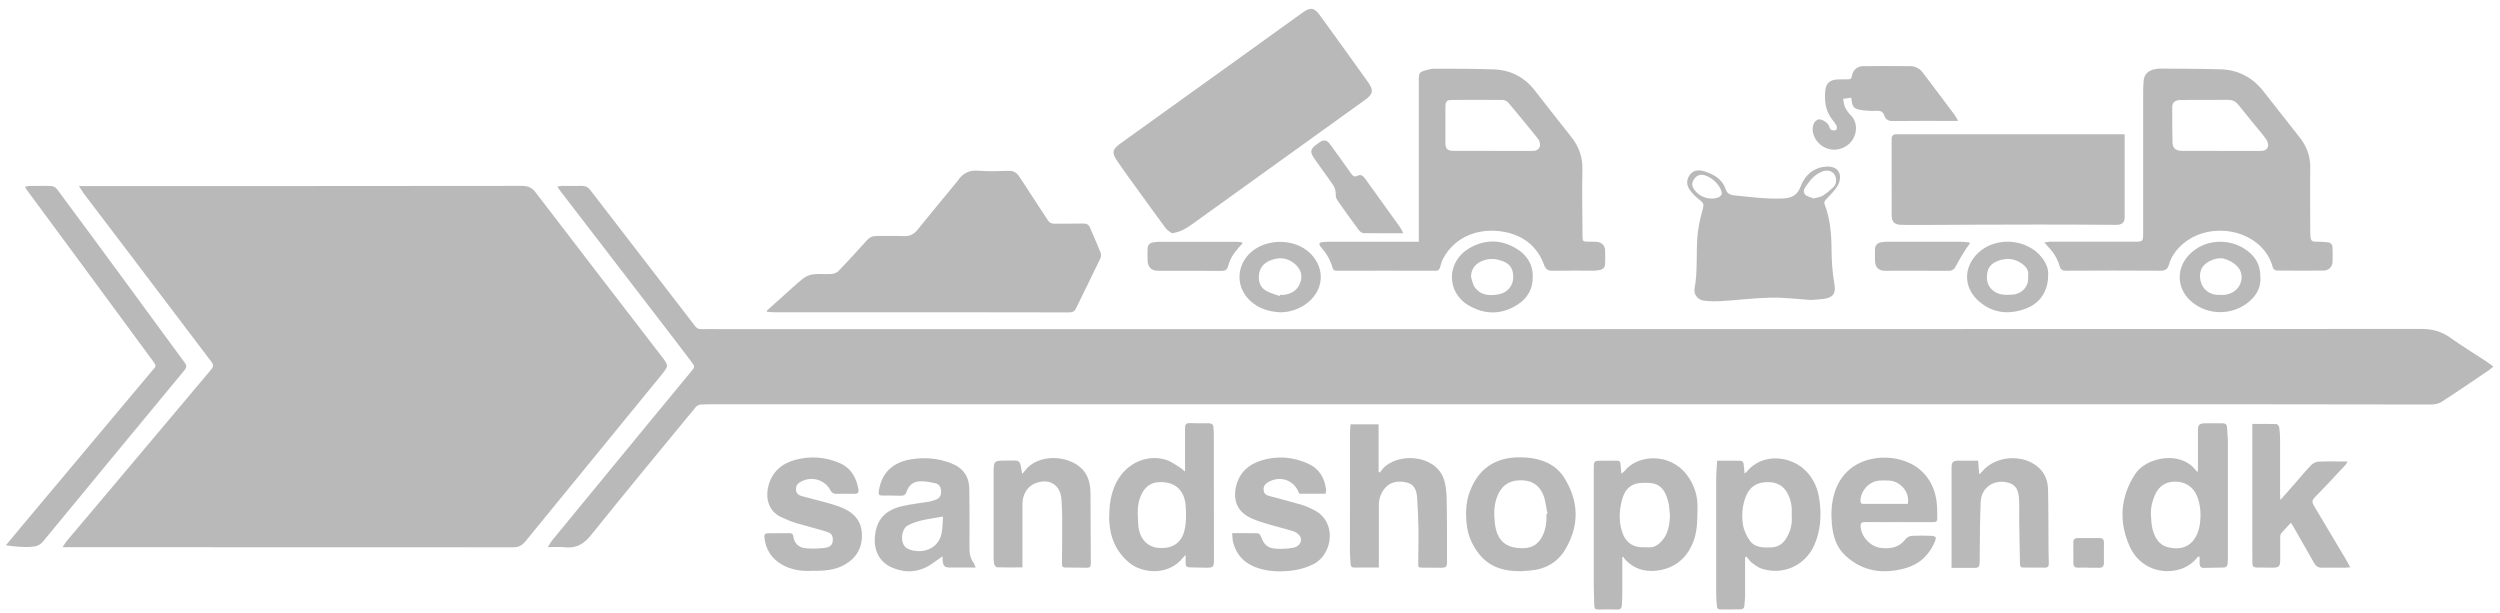 <?xml version="1.0" encoding="UTF-8"?><svg id="Lag_1" xmlns="http://www.w3.org/2000/svg" viewBox="0 0 420.28 103.06"><defs><style>.cls-1{fill:#b9b9b9;}</style></defs><path class="cls-1" d="m10.52,91.98c.31-.46.49-.79.74-1.08,2.91-3.46,5.83-6.91,8.75-10.37,5.16-6.14,10.32-12.28,15.49-18.41.41-.49.41-.82.03-1.31-4.88-6.42-9.74-12.86-14.61-19.28-2.25-2.97-4.52-5.94-6.77-8.91-.29-.38-.52-.8-.88-1.34.48,0,.77,0,1.06,0,24.49,0,48.97,0,73.46-.03,1.01,0,1.65.31,2.28,1.13,7.01,9.17,14.05,18.3,21.09,27.44,1.3,1.69,1.29,1.67-.07,3.34-7.59,9.27-15.18,18.55-22.75,27.84-.56.68-1.15,1.01-2.07,1.01-24.88-.02-49.76-.02-74.65-.02h-1.09Z"/><path class="cls-1" d="m419.16,61.62c-.31.26-.49.44-.7.58-2.66,1.8-5.31,3.62-8.02,5.37-.49.32-1.18.43-1.79.43-11.05,0-22.11-.04-33.16-.04-56,0-111.99,0-167.99,0-28.94,0-57.88,0-86.83,0-.96,0-1.91-.01-2.87.05-.28.02-.64.19-.82.41-5.88,7.15-11.79,14.27-17.58,21.49-1.24,1.55-2.55,2.33-4.52,2.09-.85-.1-1.71-.02-2.79-.02.33-.51.54-.91.82-1.25,3-3.66,6.01-7.31,9.02-10.97,4.83-5.87,9.65-11.74,14.5-17.6.33-.39.31-.67.04-1.03-.99-1.3-1.97-2.6-2.96-3.9-6.44-8.37-12.87-16.74-19.31-25.12-.15-.2-.29-.41-.51-.73.31-.06.51-.13.72-.13,1.14,0,2.29.02,3.43,0,.58,0,1.01.2,1.37.67,5.87,7.63,11.76,15.24,17.63,22.88.29.38.58.54,1.04.53,1.17-.02,2.33,0,3.5,0,95.25,0,190.5,0,285.75-.03,1.79,0,3.3.41,4.75,1.44,1.99,1.42,4.08,2.7,6.13,4.04.36.24.71.51,1.14.83Z"/><path class="cls-1" d="m128.92,52.22c.95-.85,1.89-1.71,2.84-2.55,1.1-.98,2.16-1.99,3.32-2.9.46-.36,1.11-.59,1.69-.66.99-.11,2.01.02,3-.05.4-.03.89-.2,1.16-.47,1.63-1.7,3.23-3.42,4.79-5.18.45-.5.91-.74,1.56-.74,1.56.01,3.13-.04,4.69.02.95.04,1.63-.28,2.23-1.01,2.21-2.74,4.46-5.44,6.7-8.16.04-.05.09-.11.13-.17.82-1.22,1.88-1.78,3.42-1.65,1.69.14,3.4.07,5.1.02.86-.03,1.38.32,1.83,1.01,1.57,2.43,3.18,4.82,4.74,7.25.29.45.61.63,1.13.63,1.63-.02,3.26,0,4.89-.03.55-.01.88.18,1.09.67.6,1.41,1.24,2.81,1.8,4.24.11.28.07.71-.06.99-1.34,2.79-2.72,5.56-4.07,8.34-.26.54-.62.71-1.21.7-5.2-.02-10.4-.02-15.6-.02-11.28,0-22.57,0-33.85,0-.43,0-.86-.05-1.29-.08-.01-.06-.02-.13-.03-.19Z"/><path class="cls-1" d="m343.67,40.76c.47-.06.75-.13,1.03-.13,4.69,0,9.37,0,14.06,0,1.51,0,1.53,0,1.53-1.55,0-7.76,0-15.53,0-23.29,0-.74.01-1.49.08-2.23.1-1.02.71-1.64,1.69-1.89.34-.08.69-.14,1.04-.14,3.4.03,6.81.02,10.21.12,2.99.09,5.41,1.39,7.25,3.76,2.02,2.59,4.07,5.16,6.09,7.75,1.15,1.48,1.76,3.12,1.73,5.04-.05,3.66,0,7.32,0,10.98,0,.23.02.47.04.7.05.51.29.77.86.75.67-.02,1.35.04,2.02.1.55.05.83.4.83.94.01.79.04,1.59,0,2.38-.04.82-.67,1.44-1.51,1.44-2.63.02-5.27.02-7.9-.01-.21,0-.56-.26-.61-.46-1.65-6.4-10.63-8.27-15.45-3.74-.96.9-1.68,1.95-2.03,3.2-.22.78-.63,1.04-1.45,1.03-5.29-.04-10.58-.03-15.88,0-.59,0-.87-.17-1.04-.74-.35-1.18-.94-2.23-1.8-3.12-.22-.23-.42-.49-.8-.92Zm29.63-15.39c.51,0,1.03,0,1.54,0,1.75,0,3.5,0,5.25,0,1.28,0,1.47-.99.93-1.87-.18-.3-.4-.58-.62-.85-1.37-1.68-2.77-3.34-4.11-5.04-.47-.59-1.02-.83-1.75-.82-1.42.02-2.84.01-4.27.01-1.24,0-2.47-.01-3.71.01-.89.02-1.37.42-1.38,1.15,0,1.98-.01,3.96.04,5.95.02,1.01.56,1.44,1.57,1.45,2.17,0,4.34,0,6.51,0Z"/><path class="cls-1" d="m196.97,39.2c-.34-.28-.75-.5-1.01-.84-1.61-2.17-3.18-4.37-4.77-6.56-1.12-1.55-2.26-3.09-3.33-4.66-1.01-1.49-.9-2.01.55-3.06,7.04-5.06,14.09-10.11,21.13-15.17,3.14-2.26,6.27-4.53,9.42-6.78,1.32-.95,1.98-.87,2.93.44,2.73,3.75,5.44,7.52,8.13,11.29.93,1.31.8,1.97-.52,2.92-9.59,6.9-19.19,13.78-28.78,20.69-1.11.8-2.2,1.57-3.75,1.74Z"/><path class="cls-1" d="m238.52,40.64c0-.38,0-.66,0-.93,0-8.79,0-17.58,0-26.37,0-1.04.1-1.21,1.07-1.5.51-.15,1.05-.29,1.57-.29,3.31,0,6.62,0,9.93.11,2.82.1,5.16,1.28,6.92,3.54,2.05,2.63,4.1,5.25,6.17,7.86,1.26,1.59,1.89,3.35,1.84,5.42-.08,3.71,0,7.41.02,11.12,0,1,.04,1.02,1.02,1.03.47,0,.93,0,1.4.03.79.07,1.35.62,1.38,1.4.03.74.02,1.49,0,2.24-.01.58-.3.97-.89,1.09-.32.06-.64.11-.97.11-2.33,0-4.66-.02-6.99.02-.75.01-1.14-.25-1.4-.95-1.12-3.09-3.39-4.92-6.56-5.56-4.16-.83-8.33.62-10.38,4.39-.25.46-.4.99-.55,1.5-.12.4-.27.62-.75.62-5.53-.02-11.05-.02-16.58,0-.41,0-.63-.1-.75-.52-.37-1.3-1.04-2.43-1.93-3.44-.47-.54-.37-.79.35-.87.46-.05.93-.05,1.4-.05,4.38,0,8.77,0,13.15,0,.46,0,.93,0,1.51,0Zm12.53-15.27c2.21,0,4.43,0,6.64,0,1,0,1.45-.72,1.08-1.66-.07-.17-.17-.33-.29-.48-1.63-2.01-3.26-4.02-4.93-5.99-.21-.25-.63-.43-.96-.44-2.8-.03-5.6,0-8.39,0-1,0-1.21.23-1.21,1.26,0,1.96,0,3.92,0,5.88,0,1.09.31,1.42,1.4,1.42,2.21.01,4.43,0,6.65,0Z"/><path class="cls-1" d="m357.18,22.57c0,4.73,0,9.34,0,13.96,0,.9-.48,1.28-1.46,1.27-4.36-.02-8.72-.06-13.08-.05-6.78,0-13.57.04-20.35.07-.91,0-1.82,0-2.73-.03-1.04-.02-1.55-.52-1.55-1.55,0-4.27,0-8.53-.01-12.8,0-.65.27-.89.87-.87.19,0,.37,0,.56,0,12.29,0,24.58,0,36.86,0h.9Z"/><path class="cls-1" d="m304.56,50.44c-2.28-.15-4.56-.44-6.84-.4-2.74.05-5.48.4-8.22.57-1.04.06-2.1.07-3.12-.08-1-.15-1.68-1.06-1.5-2.04.57-3.05.21-6.14.52-9.2.15-1.45.52-2.88.89-4.29.16-.59.08-.9-.42-1.28-.67-.51-1.33-1.11-1.8-1.8-.58-.84-.61-1.8.11-2.65.69-.81,1.65-.69,2.46-.43,1.52.5,2.91,1.29,3.47,2.97.22.67.68.96,1.4,1.03,2.76.28,5.51.65,8.29.52,1.36-.06,2.35-.54,2.86-1.9.59-1.57,1.6-2.78,3.28-3.28.35-.1.73-.15,1.1-.17,2.38-.11,2.66,1.73,1.94,3.11-.46.88-1.26,1.59-1.94,2.35-.25.28-.45.47-.29.89.91,2.39,1.13,4.9,1.15,7.42.02,2.01.13,3.99.49,5.97.29,1.61-.27,2.32-1.89,2.51-.65.08-1.3.11-1.95.16Zm.3-17.07c.63-.18,1.14-.21,1.53-.45.65-.4,1.23-.91,1.8-1.43.22-.2.4-.53.45-.82.24-1.45-.93-2.37-2.31-1.83-1.05.41-1.83,1.18-2.46,2.09-.36.52-.93,1.13-.43,1.74.31.39.99.49,1.43.69Zm-15.4-.7c-.01-1.62-2.32-3.5-3.67-3.27-.84.15-1.55,1.3-1.23,2,.71,1.58,2.81,2.43,4.38,1.75.26-.11.44-.41.52-.49Z"/><path class="cls-1" d="m.97,91.69c1.43-1.71,2.76-3.32,4.1-4.92,6.71-8,13.42-16,20.13-24,.13-.16.27-.33.41-.48.68-.76.7-.77.08-1.62-3.74-5.09-7.49-10.17-11.23-15.26-3.28-4.44-6.56-8.89-9.84-13.33-.14-.18-.25-.38-.43-.68.26-.05.45-.12.63-.13,1.26-.01,2.52-.05,3.78,0,.34.02.77.24.97.51,4.06,5.46,8.09,10.94,12.12,16.42,3.12,4.24,6.21,8.51,9.34,12.74.41.55.35.86-.06,1.35-7.91,9.55-15.8,19.12-23.69,28.69-.44.53-.93.83-1.64.91-1.54.18-3.04,0-4.67-.22Z"/><path class="cls-1" d="m293.37,93.72c0,2.18,0,4.37,0,6.55,0,.49-.1.97-.11,1.46,0,.56-.32.72-.81.72-1.07,0-2.15-.01-3.22.01-.44.01-.58-.22-.6-.59-.05-.67-.12-1.35-.12-2.02,0-6.41-.01-12.82,0-19.23,0-1.04.11-2.08.16-3.18,1.41,0,2.71-.01,4.02.02.15,0,.38.25.41.41.1.54.12,1.09.18,1.73.16-.13.28-.19.35-.28,2.55-3.19,7.37-2.79,9.99-.12,1.34,1.37,2.01,3.04,2.26,4.92.34,2.59.19,5.12-.88,7.53-1.54,3.45-5.32,5.14-8.89,3.93-.6-.2-1.14-.62-1.65-1.01-.34-.26-.57-.66-.85-1-.08.05-.17.11-.25.16Zm7.84-7.1c.08-1.25-.08-2.41-.61-3.51-.73-1.51-1.97-2.1-3.57-2.06-1.68.04-2.88.79-3.52,2.38-.63,1.56-.74,3.19-.49,4.81.14.9.58,1.82,1.1,2.58.87,1.28,2.28,1.26,3.66,1.2,1.07-.04,1.86-.52,2.43-1.4.81-1.23,1.13-2.59.99-4.01Z"/><path class="cls-1" d="m369.53,93.56c-1.07,1.38-2.47,2.16-4.19,2.39-2.99.4-5.93-1.07-7.27-4-1.91-4.19-1.65-8.34.87-12.25,1.82-2.83,7.65-4.02,10.2-.63.06.09.17.14.33.29.01-.29.03-.48.03-.68,0-2.1,0-4.2,0-6.3,0-.98.2-1.2,1.18-1.22.98-.02,1.96,0,2.94,0,.47,0,.75.17.77.68.04.81.14,1.63.14,2.44.01,6.58,0,13.15,0,19.73,0,.26-.01.51-.04.77-.05.4-.26.62-.69.63-1.12.01-2.24.05-3.36.06-.52,0-.66-.35-.66-.8,0-.36,0-.71,0-1.07-.09-.01-.17-.02-.26-.03Zm-7.93-6.98c.07.74.05,1.5.23,2.21.37,1.46,1,2.8,2.65,3.21,2.62.65,4.49-.48,5.18-3.1.08-.31.16-.63.19-.96.17-1.52.1-3.02-.47-4.47-.65-1.63-1.95-2.46-3.62-2.5-1.57-.04-2.79.68-3.48,2.22-.49,1.1-.73,2.2-.68,3.39Z"/><path class="cls-1" d="m272.73,93.67c0,2.02,0,4.04,0,6.07,0,.68-.05,1.35-.08,2.03-.02.47-.22.71-.74.7-1.07-.03-2.14-.03-3.22,0-.49.01-.66-.18-.67-.65-.02-1.16-.09-2.33-.09-3.49,0-6.48,0-12.96,0-19.44,0-1.44,0-1.44,1.46-1.44.82,0,1.63.01,2.45,0,.37,0,.56.12.58.5.03.52.1,1.05.16,1.69.24-.21.42-.32.54-.47,2.21-2.79,7.59-3.07,10.41.6,1.23,1.6,1.87,3.41,1.84,5.45-.03,1.81.03,3.63-.55,5.4-1.03,3.16-3.33,5.08-6.63,5.34-1.88.15-3.54-.41-4.88-1.79-.17-.18-.31-.39-.47-.59l-.12.11Zm8-7.09c-.08-.72-.08-1.45-.26-2.14-.36-1.38-.86-2.72-2.43-3.14-.61-.16-1.29-.13-1.94-.12-1.66.02-2.78.84-3.28,2.41-.61,1.9-.74,3.84-.14,5.77.4,1.28,1.19,2.24,2.54,2.55.65.15,1.34.07,2.02.1.72.03,1.3-.27,1.82-.75,1.36-1.28,1.63-2.92,1.68-4.67Z"/><path class="cls-1" d="m199.22,79.27c0-2.5,0-4.92,0-7.34,0-.59.21-.83.83-.8,1.02.05,2.05.03,3.08.02.53,0,.85.17.87.74.02.4.06.79.06,1.18,0,7.04.01,14.08.02,21.12,0,1.11-.13,1.26-1.25,1.25-.93,0-1.86-.06-2.8-.06-.51,0-.72-.22-.71-.71.01-.41,0-.83,0-1.39-.22.23-.35.35-.45.48-2.32,2.96-6.79,2.82-9.2.7-2.73-2.4-3.42-5.49-3.15-8.92.12-1.61.47-3.17,1.25-4.62,1.66-3.07,5.06-4.61,8.26-3.62.8.25,1.51.79,2.24,1.23.33.2.62.48.94.75Zm-7.94,7.38c.03.56.03,1.12.08,1.68.2,2.18,1.46,3.6,3.34,3.77,2.3.22,3.93-.76,4.44-3,.3-1.33.29-2.77.18-4.15-.16-2.06-1.37-4-4.36-3.9-1.34.04-2.29.63-2.93,1.8-.65,1.19-.81,2.46-.76,3.79Z"/><path class="cls-1" d="m231.8,95.41c-1.46,0-2.81,0-4.16,0-.42,0-.57-.22-.59-.61-.03-.65-.11-1.3-.11-1.95,0-6.71,0-13.43.01-20.14,0-.44.06-.88.09-1.37h4.72v7.95c.07.06.14.11.21.17.18-.24.35-.51.56-.73,2.44-2.63,8.55-2.36,10.11,1.59.42,1.07.53,2.31.56,3.48.08,3.54.05,7.09.06,10.63,0,.87-.15,1.01-1.03,1.02-.98,0-1.96-.03-2.94-.02-.88,0-.88.02-.87-.88.01-1.89.07-3.78.04-5.66-.03-1.72-.11-3.45-.22-5.17-.07-1.11-.39-2.23-1.59-2.56-1.47-.41-2.93-.2-3.85.93-.67.82-1.01,1.77-1,2.84,0,3.19,0,6.39,0,9.58,0,.25,0,.5,0,.9Z"/><path class="cls-1" d="m395.11,95.37c-.44.03-.68.07-.93.07-1.26,0-2.52-.04-3.78,0-.65.02-1.06-.24-1.36-.77-1.15-2.02-2.3-4.05-3.46-6.07-.11-.2-.23-.38-.44-.72-.6.64-1.16,1.19-1.66,1.79-.14.17-.15.48-.15.72-.01,1.26,0,2.52,0,3.78-.01,1.06-.22,1.26-1.27,1.26-.89,0-1.77-.03-2.66-.02-.53,0-.76-.21-.75-.74.01-.63-.01-1.26-.01-1.89,0-6.85,0-13.71,0-20.56,0-.3,0-.59,0-.95,1.41,0,2.73-.02,4.05.02.17,0,.44.32.47.52.1.67.15,1.34.15,2.02.01,3.08,0,6.15,0,9.23,0,.27.02.55.04,1,.86-.97,1.6-1.8,2.34-2.65.94-1.07,1.84-2.18,2.82-3.2.3-.32.81-.58,1.24-.6,1.58-.07,3.17-.03,4.9-.03-.15.25-.23.46-.37.6-1.7,1.82-3.39,3.66-5.14,5.43-.48.49-.48.85-.16,1.38,1.76,2.93,3.51,5.88,5.26,8.82.27.45.51.93.86,1.55Z"/><path class="cls-1" d="m319.19,87.77c-1.89,0-3.78.02-5.66-.01-.6,0-.77.2-.74.77.08,1.67,1.65,3.37,3.38,3.58,1.66.2,3.15-.07,4.23-1.54.2-.27.66-.47,1.01-.49,1.09-.06,2.19-.05,3.28,0,.78.04.89.24.57,1-.93,2.21-2.54,3.75-4.84,4.41-3.72,1.06-7.2.67-10.17-2.07-1.56-1.43-2.1-3.32-2.29-5.33-.16-1.72-.08-3.45.41-5.12.99-3.41,3.63-5.56,7.23-5.97,1.44-.16,2.84-.04,4.21.38,3.55,1.08,5.67,3.97,5.84,7.9.03.61,0,1.21.03,1.82.03.53-.2.69-.7.68-1.93-.02-3.87,0-5.8,0h0Zm1.55-3.07c.21-1.44-.42-2.66-1.62-3.42-.98-.62-2.04-.53-3.11-.49-1.7.05-3.25,1.71-3.24,3.41,0,.34.09.51.47.51,2.48-.01,4.97,0,7.5,0Z"/><path class="cls-1" d="m164.03,95.41c-.81,0-1.47,0-2.13,0-.72,0-1.45,0-2.17,0-.9,0-1.16-.23-1.25-1.11-.02-.23-.02-.45-.04-.78-.71.5-1.33.98-1.98,1.4-2.06,1.32-4.23,1.46-6.47.51-2.27-.96-3.12-3.08-2.91-5.23.28-2.96,1.79-4.53,4.89-5.18,1.41-.3,2.85-.46,4.27-.7.39-.07.76-.2,1.13-.34.66-.25.88-.78.84-1.45-.04-.65-.34-1.16-.97-1.29-.83-.18-1.69-.34-2.53-.33-1.13.02-1.93.64-2.29,1.73-.19.57-.52.73-1.1.7-.95-.05-1.91-.02-2.87-.03-.71,0-.81-.12-.7-.83.46-2.98,2.33-4.8,5.49-5.28,2.22-.34,4.41-.17,6.54.63,2.1.79,3.15,2.21,3.17,4.44.04,3.22.06,6.43.03,9.65,0,.96.07,1.85.66,2.65.15.2.21.45.4.86Zm-5.49-8.57c-2.12.37-4.1.55-5.88,1.46-1.16.59-1.38,2.9-.38,3.74.39.33,1,.49,1.53.56,2.23.32,4.06-.87,4.48-2.93.17-.86.16-1.75.25-2.83Z"/><path class="cls-1" d="m255.61,96.03c-2.79.02-5.27-.69-7.05-3.01-1.09-1.41-1.76-3-1.98-4.78-.23-1.92-.16-3.83.53-5.65,1.64-4.29,4.9-6.04,9.57-5.66.76.06,1.53.19,2.26.41,1.68.51,3.08,1.46,4.02,2.96,2.48,3.95,2.57,8,.22,12.01-1.33,2.26-3.42,3.42-6.04,3.61-.51.04-1.02.07-1.53.11Zm4.37-9.63l.17-.03c-.23-1.06-.3-2.18-.71-3.17-.76-1.85-2.26-2.6-4.27-2.44-1.75.14-2.81,1.07-3.44,2.63-.6,1.48-.6,3.01-.43,4.55.33,3,1.94,4.34,4.95,4.21,1.45-.06,2.44-.79,3.07-2.07.57-1.16.7-2.4.66-3.68Z"/><path class="cls-1" d="m207.14,89.63c1.5,0,2.92-.02,4.33.02.18,0,.43.32.51.54.51,1.44,1.17,2.01,2.71,2.06.92.03,1.87,0,2.77-.18,1.06-.21,1.57-1.22,1.06-1.98-.24-.35-.69-.64-1.1-.78-1.33-.42-2.69-.73-4.03-1.13-1.02-.31-2.06-.61-3.03-1.05-2.27-1.05-3.12-2.88-2.57-5.32.54-2.35,2.11-3.76,4.32-4.42,2.66-.8,5.3-.59,7.84.57,1.85.85,2.73,2.39,2.98,4.34.03.22-.05.45-.09.7h-4.39c-.03-.05-.08-.1-.1-.16-.81-2.15-3.15-2.95-5.17-1.78-.51.3-.79.69-.75,1.3.04.59.38.87.9,1.01,1.82.49,3.65.95,5.45,1.48.75.22,1.48.56,2.18.92,3.86,2,3.07,7.36-.06,9.02-1.04.55-2.25.92-3.42,1.09-1.87.26-3.77.26-5.62-.26-2.4-.68-4.04-2.15-4.6-4.66-.08-.38-.07-.77-.12-1.32Z"/><path class="cls-1" d="m136.18,95.98c-1.32.04-3.11-.13-4.75-1.08-1.73-1.01-2.7-2.51-2.92-4.51-.06-.5.09-.74.62-.74,1.19,0,2.38-.02,3.57-.02.37,0,.62.11.67.53.15,1.18.9,1.88,2.01,2,1.07.12,2.18.07,3.25-.05.65-.07,1.34-.34,1.37-1.23.03-.91-.17-1.24-1.24-1.56-1.65-.5-3.32-.9-4.97-1.4-.82-.25-1.61-.6-2.39-.95-2.41-1.07-2.69-3.51-2.22-5.3.61-2.31,2.21-3.73,4.43-4.34,2.53-.7,5.08-.55,7.53.51,1.94.84,2.84,2.46,3.18,4.45.08.49-.13.74-.66.73-1-.02-2.01-.03-3.01,0-.51.02-.8-.16-1.05-.61-.95-1.76-3.1-2.39-4.88-1.48-.59.3-.96.68-.9,1.42.05.68.51.92,1.03,1.07,1.41.4,2.84.72,4.25,1.12.91.26,1.83.54,2.7.92,1.9.84,3.05,2.25,3.1,4.41.05,2.31-.98,3.99-2.95,5.09-1.62.9-3.41,1.04-5.74,1Z"/><path class="cls-1" d="m171.9,95.39c-1.47,0-2.87.02-4.26-.02-.17,0-.42-.27-.48-.47-.1-.38-.12-.78-.12-1.18,0-4.71-.01-9.42,0-14.12,0-2.17.02-2.17,2.16-2.17.58,0,1.17-.04,1.75.02.2.02.48.24.53.43.16.53.23,1.09.36,1.78.21-.24.38-.4.52-.59,2.09-2.77,7.19-2.68,9.59-.19,1.12,1.16,1.37,2.68,1.38,4.22.03,3.89.02,7.79.05,11.68,0,.56-.25.68-.72.67-1.19-.02-2.38-.05-3.57-.04-.57,0-.56-.34-.56-.74.02-2.49.05-4.99.04-7.48,0-1.09-.04-2.19-.13-3.28-.2-2.42-2.02-3.54-4.31-2.7-1.35.49-2.23,1.84-2.24,3.47,0,3.24,0,6.48,0,9.72,0,.28,0,.56,0,1Z"/><path class="cls-1" d="m328.08,95.44v-2.8c0-4.66,0-9.33,0-13.99,0-.96.24-1.21,1.19-1.21,1.07,0,2.14,0,3.28,0,.06.75.11,1.46.18,2.31.21-.21.36-.33.48-.47,2.21-2.68,6.84-3.03,9.45-.73,1.13.99,1.61,2.3,1.64,3.73.08,3.31.06,6.62.08,9.93,0,.84.02,1.68.05,2.52.02.46-.17.7-.64.7-1.24,0-2.47,0-3.71-.02-.52,0-.49-.41-.5-.75-.05-2.38-.1-4.76-.13-7.13-.01-1.07.03-2.15,0-3.22-.02-.55-.07-1.12-.23-1.65-.22-.76-.75-1.26-1.53-1.49-2.36-.7-4.6.72-4.71,3.17-.15,3.26-.13,6.53-.17,9.79-.01,1.31-.05,1.36-1.38,1.34-1.09-.01-2.18,0-3.35,0Z"/><path class="cls-1" d="m329.14,20.33c-.44,0-.73,0-1.03,0-3.29,0-6.57-.03-9.86.02-.77.01-1.25-.22-1.48-.93-.21-.63-.6-.83-1.26-.79-.74.05-1.49.01-2.23-.08-1.67-.21-1.86-.43-2.05-2.06-.04-.02-.08-.06-.12-.06-.42.06-.84.12-1.25.19.09.46.11.96.3,1.37.25.52.59,1.02,1,1.42,1.57,1.53.99,4.84-1.88,5.63-2.11.59-4.35-.95-4.55-3.14,0-.05,0-.09,0-.14-.03-.81.39-1.54.98-1.68.47-.12,1.43.44,1.72,1,.13.25.18.6.38.73.22.14.59.13.86.05.1-.03.18-.49.1-.67-.2-.41-.5-.78-.79-1.15-1.1-1.42-1.29-3.07-1.13-4.78.12-1.31.8-1.86,2.14-1.91.58-.02,1.17-.02,1.75-.02.35,0,.52-.11.58-.52.13-.99.88-1.68,1.92-1.69,2.63-.03,5.27-.02,7.9,0,.89,0,1.62.44,2.15,1.14,1.79,2.36,3.56,4.72,5.33,7.09.19.25.31.55.54.96Z"/><path class="cls-1" d="m344.31,46.33c0,2.6-1.36,4.65-3.69,5.53-2.82,1.07-5.51.85-7.87-1.15-2.71-2.28-2.75-5.83-.14-8.25,2.97-2.76,8.2-2.34,10.68.87.71.91,1.13,1.92,1.02,2.99Zm-3.37.13c.23-1.05-.42-1.74-1.25-2.28-1.15-.74-2.39-.82-3.68-.37-.97.34-1.7.9-1.9,1.94-.23,1.18-.07,2.27.95,3.1.98.79,2.1.75,3.25.68,1.54-.09,2.83-1.36,2.63-3.06Z"/><path class="cls-1" d="m257.67,46.46c.05,2.05-.83,3.63-2.5,4.72-2.72,1.77-5.56,1.76-8.31.14-3.74-2.21-3.69-7.31.08-9.55,2.63-1.56,5.35-1.56,7.95,0,1.72,1.03,2.8,2.57,2.78,4.69Zm-10.35.18c.19.55.27,1.19.6,1.64,1.01,1.4,2.5,1.48,4.02,1.2,1.48-.27,2.45-1.45,2.46-2.87.01-1.59-.71-2.49-2.36-2.89-.23-.06-.45-.12-.68-.15-1.65-.23-4.16.65-4.05,3.06Z"/><path class="cls-1" d="m380,46.6c.1,1.55-.51,2.76-1.52,3.76-2.54,2.5-6.58,2.82-9.51.78-3.4-2.36-3.38-6.71.02-9.16,2.89-2.07,7.05-1.7,9.55.82,1.07,1.08,1.48,2.39,1.45,3.8Zm-6.73,2.97c.23,0,.47.03.7,0,1.25-.17,2.22-.78,2.68-1.96.41-1.06.16-2.14-.62-2.92-.55-.54-1.32-.96-2.07-1.18-1.22-.37-3.06.41-3.72,1.41-.66.99-.46,2.71.34,3.61.74.82,1.64,1.09,2.69,1.04Z"/><path class="cls-1" d="m215.36,52.51c-2.02-.09-3.82-.63-5.27-2.03-2.23-2.14-2.29-5.46-.17-7.71,2.58-2.73,7.65-2.83,10.34-.19,2.68,2.62,2.29,6.5-.88,8.64-1.23.83-2.6,1.24-4.03,1.28Zm-.23-2.74c.02-.07.05-.14.07-.21.23,0,.47.03.7,0,1.36-.19,2.34-.88,2.75-2.23.38-1.22-.11-2.22-1-2.99-1.23-1.04-2.64-1.16-4.12-.55-.99.41-1.67,1.1-1.85,2.19-.19,1.19.08,2.28,1.17,2.91.69.41,1.52.59,2.28.88Z"/><path class="cls-1" d="m235.9,39.21c-2.37,0-4.51.02-6.65-.02-.27,0-.62-.25-.79-.48-1.24-1.66-2.45-3.35-3.63-5.05-.19-.27-.3-.66-.28-.99.04-.7-.22-1.27-.6-1.81-.91-1.27-1.82-2.54-2.72-3.81-.19-.27-.38-.53-.54-.82-.52-.91-.28-1.38,1.23-2.36.67-.44,1.18-.32,1.71.42,1.17,1.62,2.36,3.24,3.51,4.88.29.42.55.64,1.07.38.49-.25.87-.08,1.2.37,1.98,2.77,3.98,5.52,5.96,8.28.18.25.29.55.53,1Z"/><path class="cls-1" d="m331.15,40.97c-.2.27-.43.53-.61.82-.57.92-1.17,1.83-1.65,2.8-.3.62-.63.95-1.36.94-3.54-.03-7.08-.01-10.63-.01-1.08,0-1.67-.58-1.69-1.68-.02-.63,0-1.26,0-1.89,0-.69.35-1.09,1.01-1.22.32-.06.65-.09.97-.09,4.15,0,8.3,0,12.44,0,.48,0,.95.07,1.43.11.03.07.06.14.09.22Z"/><path class="cls-1" d="m208.87,40.95c-.19.2-.38.39-.56.59-.83.93-1.53,1.94-1.84,3.17-.16.62-.49.84-1.15.83-3.54-.03-7.08-.01-10.62-.02-1.08,0-1.7-.54-1.77-1.62-.05-.7-.02-1.4,0-2.09.01-.59.31-.96.9-1.06.32-.05.65-.1.97-.1,4.38,0,8.76,0,13.13,0,.29,0,.58.06.87.09.02.07.04.14.07.21Z"/><path class="cls-1" d="m351.14,95.43c-.58,0-1.17-.03-1.75,0-.58.04-.83-.22-.83-.76-.01-1.17-.02-2.33-.01-3.5,0-.47.24-.73.74-.72,1.21,0,2.42,0,3.64,0,.51,0,.77.21.77.76-.02,1.12-.02,2.24,0,3.36,0,.61-.23.91-.87.88-.56-.02-1.12,0-1.68,0,0,0,0-.01,0-.02Z"/></svg>